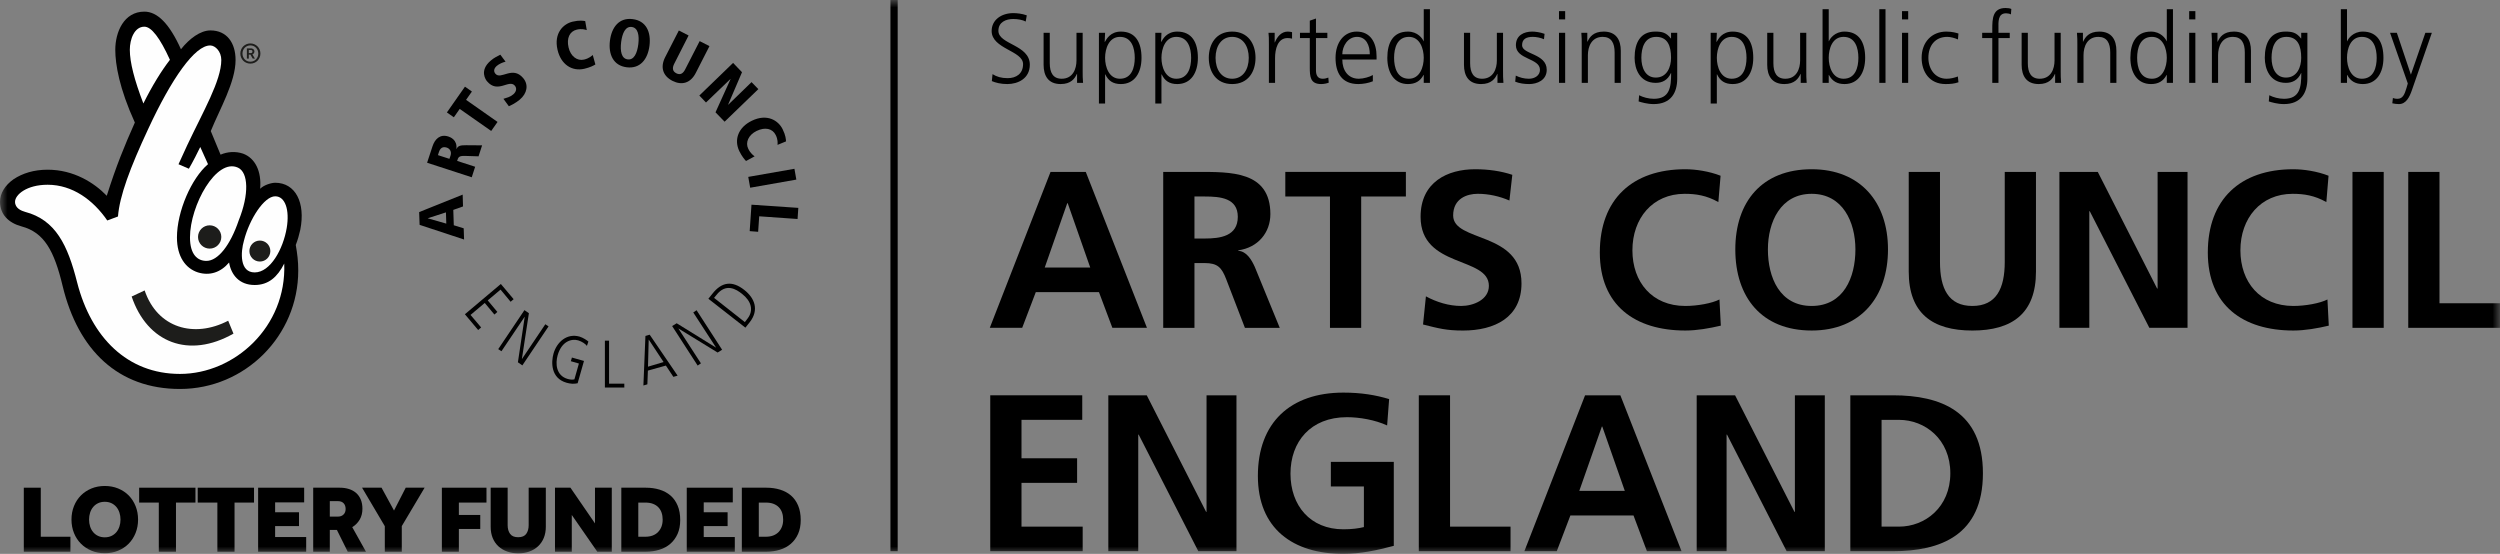<svg xmlns="http://www.w3.org/2000/svg" xmlns:xlink="http://www.w3.org/1999/xlink" width="167px" height="37px" viewBox="0 0 167 37"><rect x="0" y="0" width="167" height="37" fill="#808080" stroke="none"/><title>ACE</title><defs><polygon id="path-1" points="0 37 167 37 167 0 0 0"></polygon></defs><g id="Desktop" stroke="none" stroke-width="1" fill="none" fill-rule="evenodd"><g id="Homepage---Desktop" transform="translate(-477, -4237)"><g id="ACE" transform="translate(477, 4237)"><path d="M29.789,14.186 L29.812,14.938 L28.579,14.585 L28.577,14.578 L29.789,14.186 Z M30.93,13.79 L30.906,13 L28,14.167 L28.03,15.02 L31,16 L30.975,15.252 L30.313,15.047 L30.28,14.021 L30.93,13.79 Z" id="Fill-1" fill="#000000"></path><path d="M29.254,10.363 L29.323,10.148 C29.444,9.773 29.709,9.817 29.833,9.856 C30.048,9.924 30.182,10.124 30.096,10.394 L30.021,10.61 L29.254,10.363 Z M31.513,11.842 L31.74,11.139 L30.536,10.749 C30.617,10.493 30.649,10.4 31.093,10.416 L31.967,10.443 L32.204,9.709 L31.132,9.701 C30.739,9.698 30.593,9.744 30.496,9.95 L30.487,9.949 C30.56,9.335 30.074,9.16 29.95,9.119 C29.397,8.941 29.049,9.288 28.889,9.781 L28.53,10.871 L31.513,11.842 Z" id="Fill-2" fill="#000000"></path><polygon id="Fill-4" fill="#000000" points="32.812 8.748 33.236 8.145 31.133 6.67 31.523 6.114 31.059 5.789 29.853 7.511 30.317 7.835 30.709 7.275"></polygon><path d="M33.421,3.652 C33.177,3.782 33.006,3.858 32.788,4.043 C31.984,4.717 32.467,5.354 32.531,5.426 C33.247,6.286 34.003,5.264 34.394,5.726 C34.558,5.923 34.461,6.158 34.282,6.307 C34.071,6.486 33.857,6.527 33.629,6.601 L33.992,7.097 C34.121,7.041 34.433,6.897 34.723,6.653 C35.202,6.25 35.333,5.673 34.95,5.218 C34.236,4.365 33.461,5.363 33.092,4.925 C32.944,4.746 33.01,4.547 33.194,4.395 C33.345,4.267 33.582,4.164 33.771,4.12 L33.421,3.652 Z" id="Fill-6" fill="#000000"></path><path d="M39.092,1.409 C38.963,1.386 38.71,1.339 38.254,1.446 C37.633,1.59 36.983,2.209 37.243,3.328 C37.467,4.298 38.197,4.787 39.033,4.594 C39.422,4.504 39.659,4.375 39.771,4.307 L39.597,3.674 C39.535,3.722 39.36,3.901 39.01,3.981 C38.555,4.087 38.117,3.763 37.98,3.169 C37.835,2.553 38.053,2.09 38.531,1.979 C38.861,1.903 39.073,1.976 39.196,2.01 L39.092,1.409 Z" id="Fill-8" fill="#000000"></path><path d="M41.492,2.815 C41.568,2.22 41.774,1.75 42.196,1.801 C42.621,1.854 42.712,2.358 42.639,2.954 C42.564,3.553 42.353,4.021 41.932,3.967 C41.507,3.917 41.42,3.412 41.492,2.815 M40.743,2.722 C40.633,3.637 40.97,4.384 41.866,4.495 C42.761,4.605 43.273,3.963 43.386,3.048 C43.499,2.133 43.159,1.385 42.26,1.277 C41.365,1.163 40.857,1.807 40.743,2.722" id="Fill-10" fill="#000000"></path><path d="M44.434,3.818 C44.084,4.509 44.292,5.078 44.919,5.401 C45.55,5.719 46.132,5.555 46.483,4.862 L47.392,3.081 L46.737,2.746 L45.772,4.63 C45.632,4.912 45.441,5.03 45.179,4.896 C44.914,4.761 44.897,4.535 45.041,4.254 L45.998,2.37 L45.347,2.036 L44.434,3.818 Z" id="Fill-12" fill="#000000"></path><polygon id="Fill-14" fill="#000000" points="46.715 6.382 47.16 6.847 48.797 5.273 48.803 5.279 47.796 7.503 48.403 8.129 50.657 5.953 50.203 5.486 48.645 6.997 48.638 6.99 49.566 4.825 48.97 4.202"></polygon><path d="M52.506,9.444 C52.499,9.311 52.488,9.051 52.28,8.632 C52,8.058 51.251,7.564 50.217,8.069 C49.324,8.504 49.013,9.325 49.387,10.098 C49.563,10.456 49.742,10.66 49.834,10.755 L50.409,10.444 C50.349,10.395 50.14,10.263 49.983,9.937 C49.777,9.52 49.993,9.017 50.537,8.749 C51.107,8.471 51.605,8.583 51.821,9.024 C51.97,9.327 51.947,9.549 51.939,9.678 L52.506,9.444 Z" id="Fill-16" fill="#000000"></path><polygon id="Fill-18" fill="#000000" points="49.983 11.816 50.112 12.54 53.195 11.997 53.068 11.275"></polygon><polygon id="Fill-20" fill="#000000" points="50.199 13.673 50.079 15.44 50.644 15.484 50.715 14.449 53.277 14.629 53.328 13.886"></polygon><polygon id="Fill-22" fill="#000000" points="31.055 20.992 31.942 22.046 32.14 21.872 31.431 21.037 32.382 20.237 33.026 21.011 33.224 20.838 32.581 20.066 33.436 19.346 34.11 20.158 34.311 19.986 33.456 18.969"></polygon><polygon id="Fill-24" fill="#000000" points="33.281 23.322 33.497 23.463 35.043 21.165 35.05 21.17 34.596 24.201 34.893 24.408 36.644 21.802 36.428 21.66 34.87 23.976 34.863 23.97 35.33 20.923 35.033 20.716"></polygon><path d="M38.133,24.129 L38.671,24.284 L38.37,25.342 C38.213,25.375 38.085,25.356 37.93,25.317 C37.134,25.095 37.094,24.277 37.252,23.727 C37.526,22.778 38.197,22.61 38.627,22.738 C38.857,22.804 39.117,22.976 39.206,23.105 L39.305,22.817 C39.228,22.743 38.956,22.557 38.713,22.485 C37.869,22.245 37.197,22.847 36.975,23.617 C36.812,24.191 36.786,25.261 37.842,25.566 C38.091,25.637 38.334,25.66 38.586,25.601 L39.01,24.111 L38.204,23.884 L38.133,24.129 Z" id="Fill-26" fill="#000000"></path><polygon id="Fill-28" fill="#000000" points="40.407 25.887 41.705 25.887 41.704 25.631 40.685 25.631 40.685 22.755 40.407 22.755"></polygon><path d="M43.333,22.692 L43.341,22.691 L44.327,24.185 L43.286,24.494 L43.333,22.692 Z M42.979,25.751 L43.244,25.673 L43.279,24.756 L44.481,24.42 L44.981,25.174 L45.265,25.094 L43.399,22.357 L43.115,22.442 L42.979,25.751 Z" id="Fill-30" fill="#000000"></path><polygon id="Fill-32" fill="#000000" points="46.604 24.42 46.822 24.272 45.319 21.951 45.326 21.948 47.937 23.549 48.237 23.363 46.531 20.723 46.31 20.872 47.826 23.208 47.816 23.212 45.203 21.594 44.899 21.781"></polygon><path d="M47.7,19.898 L47.846,19.719 C48.489,18.883 49.182,19.32 49.57,19.632 C50.188,20.114 50.361,20.736 49.933,21.285 L49.756,21.517 L47.7,19.898 Z M49.791,21.888 L50.09,21.513 C50.709,20.711 50.432,19.926 49.714,19.364 C48.917,18.739 48.213,18.814 47.574,19.639 L47.319,19.957 L49.791,21.888 Z" id="Fill-34" fill="#000000"></path><path d="M70.176,11.484 L72.53,11.484 L76.617,21.899 L74.306,21.899 L73.41,19.514 L69.191,19.514 L68.282,21.899 L66.118,21.899 L70.176,11.484 Z M71.323,13.574 L71.292,13.574 L69.788,17.872 L72.828,17.872 L71.323,13.574 Z" id="Fill-36" fill="#000000"></path><path d="M77.703,11.484 L79.956,11.484 C82.192,11.484 84.861,11.409 84.861,14.306 C84.861,15.528 84.041,16.541 82.714,16.722 L82.714,16.75 C83.281,16.795 83.609,17.363 83.818,17.825 L85.488,21.901 L83.161,21.901 L81.909,18.647 C81.608,17.872 81.344,17.572 80.462,17.572 L79.79,17.572 L79.79,21.901 L77.703,21.901 L77.703,11.484 Z M79.79,15.933 L80.478,15.933 C81.506,15.933 82.685,15.782 82.685,14.484 C82.685,13.231 81.521,13.126 80.478,13.126 L79.79,13.126 L79.79,15.933 Z" id="Fill-38" fill="#000000"></path><polygon id="Fill-40" fill="#000000" points="88.842 13.126 85.859 13.126 85.859 11.483 93.913 11.483 93.913 13.126 90.927 13.126 90.927 21.901 88.842 21.901"></polygon><path d="M100.829,13.395 C100.173,13.111 99.442,12.946 98.713,12.946 C97.997,12.946 97.071,13.26 97.071,14.394 C97.071,16.2 101.636,15.438 101.636,18.929 C101.636,21.213 99.83,22.08 97.729,22.08 C96.595,22.08 96.088,21.932 95.059,21.676 L95.251,19.796 C95.97,20.185 96.789,20.438 97.609,20.438 C98.399,20.438 99.457,20.034 99.457,19.095 C99.457,17.11 94.895,17.93 94.895,14.483 C94.895,12.155 96.698,11.305 98.534,11.305 C99.427,11.305 100.262,11.425 101.023,11.678 L100.829,13.395 Z" id="Fill-42" fill="#000000"></path><path d="M114.951,21.753 C114.19,21.931 113.37,22.079 112.579,22.079 C109.21,22.079 106.868,20.393 106.868,16.869 C106.868,13.305 109.045,11.305 112.579,11.305 C113.265,11.305 114.175,11.44 114.935,11.739 L114.786,13.5 C113.996,13.051 113.281,12.947 112.535,12.947 C110.387,12.947 109.045,14.588 109.045,16.722 C109.045,18.841 110.356,20.438 112.579,20.438 C113.401,20.438 114.367,20.258 114.86,20.005 L114.951,21.753 Z" id="Fill-44" fill="#000000"></path><path d="M121.018,11.305 C124.283,11.305 126.118,13.514 126.118,16.662 C126.118,19.81 124.312,22.079 121.018,22.079 C117.679,22.079 115.919,19.855 115.919,16.662 C115.919,13.469 117.707,11.305 121.018,11.305 M121.018,20.438 C123.149,20.438 123.942,18.542 123.942,16.662 C123.942,14.826 123.09,12.947 121.018,12.947 C118.946,12.947 118.096,14.826 118.096,16.662 C118.096,18.542 118.886,20.438 121.018,20.438" id="Fill-46" fill="#000000"></path><path d="M127.503,11.484 L129.591,11.484 L129.591,17.499 C129.591,19.276 130.156,20.438 131.754,20.438 C133.348,20.438 133.917,19.276 133.917,17.499 L133.917,11.484 L136.003,11.484 L136.003,18.141 C136.003,20.93 134.422,22.08 131.754,22.08 C129.084,22.08 127.503,20.93 127.503,18.141 L127.503,11.484 Z" id="Fill-48" fill="#000000"></path><polygon id="Fill-50" fill="#000000" points="137.568 11.484 140.132 11.484 144.097 19.276 144.128 19.276 144.128 11.484 146.127 11.484 146.127 21.899 143.577 21.899 139.597 14.11 139.566 14.11 139.566 21.899 137.568 21.899"></polygon><path d="M155.563,21.753 C154.804,21.931 153.983,22.079 153.193,22.079 C149.823,22.079 147.482,20.393 147.482,16.869 C147.482,13.305 149.659,11.305 153.193,11.305 C153.879,11.305 154.788,11.44 155.547,11.739 L155.4,13.5 C154.608,13.051 153.895,12.947 153.15,12.947 C151.003,12.947 149.659,14.588 149.659,16.722 C149.659,18.841 150.97,20.438 153.193,20.438 C154.012,20.438 154.982,20.258 155.473,20.005 L155.563,21.753 Z" id="Fill-52" fill="#000000"></path><mask id="mask-2" fill="white"><use xlink:href="#path-1"></use></mask><g id="Clip-55"></g><polygon id="Fill-54" fill="#000000" mask="url(#mask-2)" points="157.145 21.9 159.232 21.9 159.232 11.484 157.145 11.484"></polygon><polygon id="Fill-56" fill="#000000" mask="url(#mask-2)" points="160.871 11.484 162.958 11.484 162.958 20.258 167 20.258 167 21.899 160.871 21.899"></polygon><polygon id="Fill-57" fill="#000000" mask="url(#mask-2)" points="66.149 26.406 72.294 26.406 72.294 28.045 68.236 28.045 68.236 30.613 71.95 30.613 71.95 32.255 68.236 32.255 68.236 35.179 72.323 35.179 72.323 36.821 66.149 36.821"></polygon><polygon id="Fill-58" fill="#000000" mask="url(#mask-2)" points="74.036 26.406 76.603 26.406 80.568 34.194 80.597 34.194 80.597 26.406 82.596 26.406 82.596 36.821 80.047 36.821 76.064 29.032 76.035 29.032 76.035 36.821 74.036 36.821"></polygon><path d="M92.66,28.42 C91.855,28.047 90.81,27.868 89.973,27.868 C87.544,27.868 86.204,29.509 86.204,31.643 C86.204,33.761 87.515,35.357 89.736,35.357 C90.305,35.357 90.751,35.298 91.108,35.209 L91.108,32.494 L88.901,32.494 L88.901,30.852 L93.105,30.852 L93.105,36.462 C92.003,36.76 90.854,37 89.736,37 C86.367,37 84.026,35.313 84.026,31.792 C84.026,28.226 86.204,26.226 89.736,26.226 C90.944,26.226 91.898,26.389 92.794,26.659 L92.66,28.42 Z" id="Fill-59" fill="#000000" mask="url(#mask-2)"></path><polygon id="Fill-60" fill="#000000" mask="url(#mask-2)" points="94.776 26.406 96.863 26.406 96.863 35.179 100.904 35.179 100.904 36.821 94.776 36.821"></polygon><path d="M105.883,26.406 L108.24,26.406 L112.327,36.822 L110.016,36.822 L109.119,34.435 L104.901,34.435 L103.992,36.822 L101.828,36.822 L105.883,26.406 Z M107.032,28.493 L107.004,28.493 L105.496,32.792 L108.538,32.792 L107.032,28.493 Z" id="Fill-61" fill="#000000" mask="url(#mask-2)"></path><polygon id="Fill-62" fill="#000000" mask="url(#mask-2)" points="113.339 26.406 115.903 26.406 119.87 34.194 119.899 34.194 119.899 26.406 121.897 26.406 121.897 36.821 119.348 36.821 115.365 29.032 115.336 29.032 115.336 36.821 113.339 36.821"></polygon><path d="M123.602,26.406 L126.45,26.406 C129.639,26.406 132.459,27.481 132.459,31.614 C132.459,35.744 129.639,36.821 126.45,36.821 L123.602,36.821 L123.602,26.406 Z M125.689,35.179 L126.852,35.179 C128.595,35.179 130.282,33.882 130.282,31.614 C130.282,29.344 128.595,28.046 126.852,28.046 L125.689,28.046 L125.689,35.179 Z" id="Fill-63" fill="#000000" mask="url(#mask-2)"></path><path d="M66.255,5.417 C66.497,5.522 66.844,5.615 67.291,5.615 C68,5.615 68.792,5.247 68.792,4.322 C68.792,2.983 66.693,2.976 66.693,2.057 C66.693,1.466 67.212,1.269 67.684,1.269 C67.992,1.269 68.315,1.328 68.517,1.439 L68.589,1.026 C68.275,0.909 67.914,0.876 67.691,0.876 C66.884,0.876 66.242,1.335 66.242,2.07 C66.242,3.271 68.341,3.383 68.341,4.282 C68.341,4.932 67.875,5.221 67.31,5.221 C66.884,5.221 66.569,5.123 66.301,4.952 L66.255,5.417 Z M72.322,2.189 L71.909,2.189 L71.909,4.039 C71.909,4.598 71.673,5.26 70.918,5.26 C70.347,5.26 70.124,4.854 70.124,4.223 L70.124,2.189 L69.712,2.189 L69.712,4.328 C69.712,5.063 70.025,5.615 70.852,5.615 C71.548,5.615 71.798,5.241 71.935,4.939 L71.948,4.939 L71.948,5.535 L72.348,5.535 C72.322,5.266 72.322,5.004 72.322,4.748 L72.322,2.189 Z M73.408,6.914 L73.82,6.914 L73.82,4.965 L73.833,4.965 C74.037,5.397 74.352,5.615 74.876,5.615 C75.796,5.615 76.253,4.854 76.253,3.862 C76.253,2.845 75.861,2.11 74.876,2.11 C74.168,2.11 73.912,2.615 73.807,2.798 L73.793,2.798 L73.82,2.189 L73.408,2.189 L73.408,6.914 Z M75.802,3.862 C75.802,4.512 75.598,5.26 74.811,5.26 C74.076,5.26 73.82,4.472 73.82,3.862 C73.82,3.252 74.076,2.463 74.811,2.463 C75.598,2.463 75.802,3.212 75.802,3.862 L75.802,3.862 Z M77.174,6.914 L77.585,6.914 L77.585,4.965 L77.599,4.965 C77.802,5.397 78.117,5.615 78.642,5.615 C79.561,5.615 80.019,4.854 80.019,3.862 C80.019,2.845 79.626,2.11 78.642,2.11 C77.934,2.11 77.677,2.615 77.573,2.798 L77.56,2.798 L77.585,2.189 L77.174,2.189 L77.174,6.914 Z M79.568,3.862 C79.568,4.512 79.364,5.26 78.577,5.26 C77.842,5.26 77.585,4.472 77.585,3.862 C77.585,3.252 77.842,2.463 78.577,2.463 C79.364,2.463 79.568,3.212 79.568,3.862 L79.568,3.862 Z M80.747,3.862 C80.747,4.775 81.225,5.615 82.308,5.615 C83.39,5.615 83.869,4.775 83.869,3.862 C83.869,2.949 83.39,2.11 82.308,2.11 C81.225,2.11 80.747,2.949 80.747,3.862 L80.747,3.862 Z M81.199,3.862 C81.199,3.088 81.587,2.463 82.308,2.463 C83.03,2.463 83.417,3.088 83.417,3.862 C83.417,4.637 83.03,5.26 82.308,5.26 C81.587,5.26 81.199,4.637 81.199,3.862 L81.199,3.862 Z M84.762,5.535 L85.174,5.535 L85.174,3.882 C85.174,3.278 85.351,2.542 86.007,2.542 C86.112,2.542 86.223,2.555 86.309,2.582 L86.309,2.149 C86.236,2.129 86.119,2.11 86.02,2.11 C85.593,2.11 85.312,2.458 85.161,2.831 L85.148,2.831 L85.148,2.189 L84.735,2.189 C84.762,2.431 84.762,2.568 84.762,2.936 L84.762,5.535 Z M88.667,2.189 L87.907,2.189 L87.907,1.237 L87.494,1.381 L87.494,2.189 L86.838,2.189 L86.838,2.542 L87.494,2.542 L87.494,4.499 C87.494,5.109 87.52,5.615 88.254,5.615 C88.458,5.615 88.66,5.562 88.759,5.522 L88.733,5.182 C88.615,5.227 88.51,5.26 88.352,5.26 C88.018,5.26 87.907,5.011 87.907,4.709 L87.907,2.542 L88.667,2.542 L88.667,2.189 Z M91.706,5.011 C91.51,5.136 91.07,5.26 90.768,5.26 C90.046,5.26 89.666,4.689 89.666,3.979 L91.955,3.979 L91.955,3.77 C91.955,2.871 91.568,2.11 90.623,2.11 C89.777,2.11 89.214,2.838 89.214,3.862 C89.214,4.866 89.626,5.615 90.735,5.615 C91.044,5.615 91.417,5.549 91.706,5.43 L91.706,5.011 Z M89.666,3.626 C89.666,3.075 90.04,2.463 90.65,2.463 C91.266,2.463 91.503,3.042 91.503,3.626 L89.666,3.626 Z M95.519,0.613 L95.106,0.613 L95.106,2.753 L95.093,2.753 C95.035,2.588 94.707,2.11 94.05,2.11 C93.066,2.11 92.673,2.845 92.673,3.862 C92.673,4.854 93.131,5.615 94.05,5.615 C94.529,5.615 94.87,5.43 95.093,5.005 L95.106,5.005 L95.106,5.535 L95.519,5.535 L95.519,0.613 Z M93.125,3.862 C93.125,3.212 93.328,2.463 94.116,2.463 C94.851,2.463 95.106,3.252 95.106,3.862 C95.106,4.472 94.851,5.26 94.116,5.26 C93.328,5.26 93.125,4.512 93.125,3.862 L93.125,3.862 Z M100.403,2.189 L99.99,2.189 L99.99,4.039 C99.99,4.598 99.754,5.26 99,5.26 C98.429,5.26 98.205,4.854 98.205,4.223 L98.205,2.189 L97.793,2.189 L97.793,4.328 C97.793,5.063 98.107,5.615 98.934,5.615 C99.629,5.615 99.879,5.241 100.017,4.939 L100.03,4.939 L100.03,5.535 L100.429,5.535 C100.403,5.266 100.403,5.004 100.403,4.748 L100.403,2.189 Z M101.216,5.457 C101.511,5.575 101.832,5.615 102.154,5.615 C102.659,5.615 103.321,5.372 103.321,4.663 C103.321,3.567 101.675,3.645 101.675,3.022 C101.675,2.595 101.97,2.463 102.397,2.463 C102.627,2.463 102.922,2.523 103.137,2.621 L103.177,2.261 C102.883,2.149 102.528,2.11 102.351,2.11 C101.8,2.11 101.262,2.359 101.262,3.022 C101.262,3.993 102.869,3.869 102.869,4.663 C102.869,5.043 102.521,5.26 102.128,5.26 C101.806,5.26 101.504,5.176 101.255,5.05 L101.216,5.457 Z M104.141,5.535 L104.553,5.535 L104.553,2.189 L104.141,2.189 L104.141,5.535 Z M104.141,1.296 L104.553,1.296 L104.553,0.745 L104.141,0.745 L104.141,1.296 Z M105.659,5.535 L106.071,5.535 L106.071,3.684 C106.071,3.127 106.308,2.463 107.063,2.463 C107.633,2.463 107.857,2.87 107.857,3.5 L107.857,5.535 L108.269,5.535 L108.269,3.396 C108.269,2.66 107.954,2.11 107.128,2.11 C106.432,2.11 106.183,2.483 106.045,2.785 L106.032,2.785 L106.032,2.189 L105.633,2.189 C105.659,2.458 105.659,2.721 105.659,2.976 L105.659,5.535 Z M109.643,3.862 C109.643,3.212 109.847,2.463 110.634,2.463 C111.389,2.463 111.626,3.055 111.626,3.862 C111.626,4.472 111.357,5.182 110.608,5.182 C109.906,5.182 109.643,4.519 109.643,3.862 L109.643,3.862 Z M112.038,2.189 L111.626,2.189 L111.626,2.569 L111.613,2.569 C111.304,2.169 111.015,2.11 110.569,2.11 C109.585,2.11 109.191,2.845 109.191,3.862 C109.191,4.604 109.532,5.535 110.602,5.535 C111.028,5.535 111.396,5.365 111.619,4.88 L111.632,4.88 C111.632,5.824 111.54,6.6 110.477,6.6 C110.117,6.6 109.749,6.495 109.493,6.362 L109.46,6.776 C109.631,6.829 110.031,6.953 110.47,6.953 C111.619,6.953 112.038,6.192 112.038,5.26 L112.038,2.189 Z M114.273,6.914 L114.685,6.914 L114.685,4.965 L114.698,4.965 C114.902,5.397 115.217,5.615 115.742,5.615 C116.66,5.615 117.118,4.854 117.118,3.862 C117.118,2.845 116.726,2.11 115.742,2.11 C115.033,2.11 114.777,2.615 114.672,2.798 L114.658,2.798 L114.685,2.189 L114.273,2.189 L114.273,6.914 Z M116.667,3.862 C116.667,4.512 116.463,5.26 115.676,5.26 C114.941,5.26 114.685,4.472 114.685,3.862 C114.685,3.252 114.941,2.463 115.676,2.463 C116.463,2.463 116.667,3.212 116.667,3.862 L116.667,3.862 Z M120.66,2.189 L120.248,2.189 L120.248,4.039 C120.248,4.598 120.012,5.26 119.257,5.26 C118.686,5.26 118.463,4.854 118.463,4.223 L118.463,2.189 L118.05,2.189 L118.05,4.328 C118.05,5.063 118.365,5.615 119.191,5.615 C119.887,5.615 120.136,5.241 120.275,4.939 L120.287,4.939 L120.287,5.535 L120.687,5.535 C120.66,5.266 120.66,5.004 120.66,4.748 L120.66,2.189 Z M121.747,5.535 L122.159,5.535 L122.159,5.005 L122.172,5.005 C122.396,5.43 122.737,5.615 123.215,5.615 C124.134,5.615 124.593,4.854 124.593,3.862 C124.593,2.845 124.2,2.11 123.215,2.11 C122.559,2.11 122.232,2.588 122.172,2.753 L122.159,2.753 L122.159,0.613 L121.747,0.613 L121.747,5.535 Z M124.14,3.862 C124.14,4.512 123.937,5.26 123.15,5.26 C122.415,5.26 122.159,4.472 122.159,3.862 C122.159,3.252 122.396,2.463 123.15,2.463 C123.937,2.463 124.14,3.212 124.14,3.862 L124.14,3.862 Z M125.538,5.535 L125.952,5.535 L125.952,0.613 L125.538,0.613 L125.538,5.535 Z M127.055,5.535 L127.467,5.535 L127.467,2.189 L127.055,2.189 L127.055,5.535 Z M127.054,1.296 L127.467,1.296 L127.467,0.745 L127.054,0.745 L127.054,1.296 Z M130.825,2.24 C130.706,2.202 130.418,2.11 130.016,2.11 C129.027,2.11 128.365,2.831 128.365,3.862 C128.365,4.795 128.888,5.615 129.965,5.615 C130.279,5.615 130.542,5.594 130.825,5.496 L130.785,5.109 C130.535,5.201 130.292,5.26 130.03,5.26 C129.276,5.26 128.816,4.623 128.816,3.862 C128.816,3.048 129.269,2.463 130.075,2.463 C130.299,2.463 130.568,2.536 130.791,2.635 L130.825,2.24 Z M133.084,5.535 L133.497,5.535 L133.497,2.542 L134.251,2.542 L134.251,2.189 L133.497,2.189 L133.497,1.899 C133.497,1.499 133.438,0.888 134.003,0.888 C134.121,0.888 134.245,0.915 134.33,0.961 L134.356,0.6 C134.277,0.554 134.101,0.535 133.97,0.535 C133.111,0.535 133.084,1.243 133.084,1.945 L133.084,2.189 L132.409,2.189 L132.409,2.542 L133.084,2.542 L133.084,5.535 Z M137.655,2.189 L137.243,2.189 L137.243,4.039 C137.243,4.598 137.008,5.26 136.252,5.26 C135.681,5.26 135.459,4.854 135.459,4.223 L135.459,2.189 L135.045,2.189 L135.045,4.328 C135.045,5.063 135.361,5.615 136.186,5.615 C136.882,5.615 137.132,5.241 137.269,4.939 L137.282,4.939 L137.282,5.535 L137.682,5.535 C137.655,5.266 137.655,5.004 137.655,4.748 L137.655,2.189 Z M138.767,5.535 L139.179,5.535 L139.179,3.684 C139.179,3.127 139.415,2.463 140.17,2.463 C140.741,2.463 140.964,2.87 140.964,3.5 L140.964,5.535 L141.376,5.535 L141.376,3.396 C141.376,2.66 141.062,2.11 140.236,2.11 C139.54,2.11 139.291,2.483 139.153,2.785 L139.14,2.785 L139.14,2.189 L138.74,2.189 C138.767,2.458 138.767,2.721 138.767,2.976 L138.767,5.535 Z M145.154,0.613 L144.742,0.613 L144.742,2.753 L144.73,2.753 C144.67,2.588 144.342,2.11 143.685,2.11 C142.701,2.11 142.309,2.845 142.309,3.862 C142.309,4.854 142.767,5.615 143.685,5.615 C144.165,5.615 144.506,5.43 144.73,5.005 L144.742,5.005 L144.742,5.535 L145.154,5.535 L145.154,0.613 Z M142.761,3.862 C142.761,3.212 142.964,2.463 143.751,2.463 C144.486,2.463 144.742,3.252 144.742,3.862 C144.742,4.472 144.486,5.26 143.751,5.26 C142.964,5.26 142.761,4.512 142.761,3.862 L142.761,3.862 Z M146.238,5.535 L146.65,5.535 L146.65,2.189 L146.238,2.189 L146.238,5.535 Z M146.237,1.296 L146.65,1.296 L146.65,0.745 L146.237,0.745 L146.237,1.296 Z M147.755,5.535 L148.168,5.535 L148.168,3.684 C148.168,3.127 148.403,2.463 149.159,2.463 C149.729,2.463 149.953,2.87 149.953,3.5 L149.953,5.535 L150.364,5.535 L150.364,3.396 C150.364,2.66 150.051,2.11 149.224,2.11 C148.528,2.11 148.28,2.483 148.142,2.785 L148.128,2.785 L148.128,2.189 L147.729,2.189 C147.755,2.458 147.755,2.721 147.755,2.976 L147.755,5.535 Z M151.74,3.862 C151.74,3.212 151.944,2.463 152.731,2.463 C153.485,2.463 153.721,3.055 153.721,3.862 C153.721,4.472 153.452,5.182 152.704,5.182 C152.002,5.182 151.74,4.519 151.74,3.862 L151.74,3.862 Z M154.133,2.189 L153.721,2.189 L153.721,2.569 L153.708,2.569 C153.399,2.169 153.111,2.11 152.664,2.11 C151.682,2.11 151.288,2.845 151.288,3.862 C151.288,4.604 151.629,5.535 152.697,5.535 C153.123,5.535 153.491,5.365 153.714,4.88 L153.727,4.88 C153.727,5.824 153.635,6.6 152.573,6.6 C152.211,6.6 151.846,6.495 151.589,6.362 L151.556,6.776 C151.727,6.829 152.128,6.953 152.567,6.953 C153.714,6.953 154.133,6.192 154.133,5.26 L154.133,2.189 Z M156.368,5.535 L156.78,5.535 L156.78,5.005 L156.794,5.005 C157.017,5.43 157.358,5.615 157.837,5.615 C158.756,5.615 159.214,4.854 159.214,3.862 C159.214,2.845 158.82,2.11 157.837,2.11 C157.181,2.11 156.852,2.588 156.794,2.753 L156.78,2.753 L156.78,0.613 L156.368,0.613 L156.368,5.535 Z M158.763,3.862 C158.763,4.512 158.56,5.26 157.771,5.26 C157.036,5.26 156.78,4.472 156.78,3.862 C156.78,3.252 157.017,2.463 157.771,2.463 C158.56,2.463 158.763,3.212 158.763,3.862 L158.763,3.862 Z M160.109,2.189 L159.655,2.189 L160.841,5.576 L160.756,5.871 C160.625,6.304 160.508,6.6 160.152,6.6 C160.002,6.6 159.923,6.573 159.846,6.547 L159.806,6.9 C159.943,6.933 160.101,6.953 160.252,6.953 C160.717,6.953 160.953,6.495 161.111,6.035 L162.448,2.189 L162.015,2.189 L161.051,4.978 L161.045,4.978 L160.109,2.189 Z" id="Fill-64" fill="#000000" mask="url(#mask-2)"></path><polygon id="Fill-65" fill="#000000" mask="url(#mask-2)" points="59.482 36.821 59.965 36.821 59.965 0.001 59.482 0.001"></polygon><polygon id="Fill-66" fill="#000000" mask="url(#mask-2)" points="1.59 32.578 2.724 32.578 2.724 35.854 4.704 35.854 4.704 36.855 1.59 36.855"></polygon><path d="M6.999,35.893 C7.166,35.893 7.314,35.862 7.445,35.8 C7.575,35.738 7.685,35.654 7.775,35.547 C7.864,35.44 7.932,35.314 7.979,35.169 C8.027,35.023 8.05,34.869 8.05,34.707 C8.05,34.544 8.027,34.391 7.979,34.245 C7.932,34.1 7.864,33.974 7.775,33.867 C7.685,33.76 7.575,33.675 7.445,33.613 C7.314,33.551 7.166,33.52 6.999,33.52 C6.833,33.52 6.684,33.551 6.554,33.613 C6.423,33.675 6.313,33.76 6.224,33.867 C6.134,33.974 6.066,34.1 6.019,34.245 C5.972,34.391 5.949,34.544 5.949,34.707 C5.949,34.869 5.972,35.023 6.019,35.169 C6.066,35.314 6.134,35.44 6.224,35.547 C6.313,35.654 6.423,35.738 6.554,35.8 C6.684,35.862 6.833,35.893 6.999,35.893 M6.999,36.957 C6.679,36.957 6.383,36.9 6.112,36.787 C5.84,36.674 5.606,36.518 5.407,36.319 C5.208,36.12 5.053,35.883 4.942,35.607 C4.831,35.332 4.775,35.032 4.775,34.707 C4.775,34.382 4.831,34.082 4.942,33.806 C5.053,33.53 5.208,33.293 5.407,33.094 C5.606,32.896 5.84,32.741 6.112,32.629 C6.383,32.518 6.679,32.463 6.999,32.463 C7.319,32.463 7.616,32.518 7.89,32.629 C8.163,32.741 8.398,32.896 8.595,33.094 C8.791,33.293 8.945,33.53 9.056,33.806 C9.167,34.082 9.223,34.382 9.223,34.707 C9.223,35.032 9.167,35.332 9.056,35.607 C8.945,35.883 8.791,36.12 8.595,36.319 C8.398,36.518 8.163,36.674 7.89,36.787 C7.616,36.9 7.319,36.957 6.999,36.957" id="Fill-67" fill="#000000" mask="url(#mask-2)"></path><polygon id="Fill-68" fill="#000000" mask="url(#mask-2)" points="10.608 33.572 9.295 33.572 9.295 32.578 13.056 32.578 13.056 33.572 11.755 33.572 11.755 36.855 10.608 36.855"></polygon><polygon id="Fill-69" fill="#000000" mask="url(#mask-2)" points="14.521 33.572 13.207 33.572 13.207 32.578 16.968 32.578 16.968 33.572 15.667 33.572 15.667 36.855 14.521 36.855"></polygon><polygon id="Fill-70" fill="#000000" mask="url(#mask-2)" points="17.243 32.578 20.318 32.578 20.318 33.559 18.378 33.559 18.378 34.219 19.973 34.219 19.973 35.143 18.378 35.143 18.378 35.874 20.453 35.874 20.453 36.855 17.243 36.855"></polygon><path d="M22.582,34.508 C22.731,34.508 22.853,34.462 22.947,34.37 C23.041,34.278 23.088,34.155 23.088,34.001 C23.088,33.839 23.043,33.711 22.953,33.616 C22.864,33.523 22.738,33.476 22.575,33.476 L22.031,33.476 L22.031,34.508 L22.582,34.508 Z M20.922,32.578 L22.691,32.578 C22.922,32.578 23.129,32.608 23.315,32.668 C23.501,32.727 23.66,32.817 23.793,32.934 C23.926,33.052 24.028,33.198 24.101,33.373 C24.173,33.549 24.21,33.751 24.21,33.982 C24.21,34.264 24.148,34.509 24.024,34.717 C23.9,34.924 23.735,35.09 23.53,35.214 L24.447,36.855 L23.229,36.855 L22.505,35.399 L22.031,35.399 L22.031,36.855 L20.922,36.855 L20.922,32.578 Z" id="Fill-71" fill="#000000" mask="url(#mask-2)"></path><polygon id="Fill-72" fill="#000000" mask="url(#mask-2)" points="25.705 35.149 24.186 32.578 25.487 32.578 26.32 34.104 27.102 32.578 28.364 32.578 26.839 35.143 26.839 36.855 25.705 36.855"></polygon><polygon id="Fill-73" fill="#000000" mask="url(#mask-2)" points="29.517 32.578 32.497 32.578 32.497 33.572 30.652 33.572 30.652 34.399 32.081 34.399 32.081 35.335 30.652 35.335 30.652 36.855 29.517 36.855"></polygon><path d="M32.777,32.578 L33.911,32.578 L33.911,35.085 C33.911,35.32 33.966,35.513 34.075,35.662 C34.183,35.812 34.364,35.887 34.616,35.887 C34.868,35.887 35.047,35.81 35.154,35.659 C35.261,35.507 35.315,35.316 35.315,35.085 L35.315,32.578 L36.461,32.578 L36.461,35.188 C36.461,35.461 36.417,35.708 36.327,35.928 C36.237,36.148 36.11,36.335 35.945,36.489 C35.781,36.643 35.587,36.761 35.362,36.842 C35.138,36.923 34.892,36.964 34.622,36.964 C34.353,36.964 34.106,36.923 33.879,36.842 C33.653,36.761 33.458,36.644 33.293,36.493 C33.128,36.341 33.001,36.155 32.911,35.935 C32.822,35.714 32.777,35.465 32.777,35.188 L32.777,32.578 Z" id="Fill-74" fill="#000000" mask="url(#mask-2)"></path><polygon id="Fill-75" fill="#000000" mask="url(#mask-2)" points="37.073 32.578 38.105 32.578 39.745 34.963 39.745 32.578 40.867 32.578 40.867 36.855 39.899 36.855 38.195 34.399 38.195 36.855 37.073 36.855"></polygon><path d="M43.099,35.854 C43.471,35.854 43.759,35.748 43.961,35.537 C44.164,35.325 44.266,35.051 44.266,34.713 C44.266,34.542 44.242,34.387 44.195,34.248 C44.148,34.109 44.076,33.99 43.98,33.889 C43.885,33.789 43.764,33.711 43.619,33.655 C43.473,33.599 43.3,33.572 43.099,33.572 L42.638,33.572 L42.638,35.854 L43.099,35.854 Z M41.504,32.578 L43.145,32.578 C43.473,32.578 43.777,32.621 44.058,32.707 C44.337,32.792 44.579,32.922 44.785,33.097 C44.989,33.273 45.15,33.497 45.265,33.771 C45.381,34.044 45.438,34.367 45.438,34.739 C45.438,35.094 45.379,35.402 45.262,35.665 C45.144,35.928 44.984,36.148 44.778,36.326 C44.574,36.503 44.33,36.636 44.048,36.723 C43.766,36.811 43.462,36.855 43.138,36.855 L41.504,36.855 L41.504,32.578 Z" id="Fill-76" fill="#000000" mask="url(#mask-2)"></path><polygon id="Fill-77" fill="#000000" mask="url(#mask-2)" points="45.875 32.578 48.95 32.578 48.95 33.559 47.009 33.559 47.009 34.219 48.604 34.219 48.604 35.143 47.009 35.143 47.009 35.874 49.085 35.874 49.085 36.855 45.875 36.855"></polygon><path d="M51.149,35.854 C51.521,35.854 51.808,35.748 52.011,35.537 C52.214,35.325 52.315,35.051 52.315,34.713 C52.315,34.542 52.292,34.387 52.245,34.248 C52.198,34.109 52.126,33.99 52.03,33.889 C51.934,33.789 51.814,33.711 51.668,33.655 C51.523,33.599 51.35,33.572 51.149,33.572 L50.688,33.572 L50.688,35.854 L51.149,35.854 Z M49.554,32.578 L51.194,32.578 C51.523,32.578 51.827,32.621 52.107,32.707 C52.387,32.792 52.629,32.922 52.834,33.097 C53.039,33.273 53.2,33.497 53.315,33.771 C53.43,34.044 53.488,34.367 53.488,34.739 C53.488,35.094 53.429,35.402 53.312,35.665 C53.194,35.928 53.033,36.148 52.828,36.326 C52.623,36.503 52.379,36.636 52.098,36.723 C51.816,36.811 51.512,36.855 51.188,36.855 L49.554,36.855 L49.554,32.578 Z" id="Fill-78" fill="#000000" mask="url(#mask-2)"></path><path d="M18.384,12.208 C18.149,12.208 17.647,12.341 17.378,12.61 C17.479,11.436 17.044,10.566 16.24,10.264 C15.738,10.095 15.201,10.129 14.733,10.331 L14.08,8.756 C14.681,7.28 15.736,5.484 15.736,4.009 C15.736,2.871 15.162,2.032 14.056,2.032 C13.386,2.032 12.648,2.581 12.088,3.291 C11.318,1.582 10.513,0.777 9.644,0.777 C8.271,0.777 7.701,2.152 7.701,3.325 C7.701,4.297 7.969,5.906 9.008,8.186 C8.305,9.762 7.768,11.067 7.132,13.078 C6.296,12.208 4.922,11.336 3.181,11.336 C2.277,11.336 1.507,11.571 0.904,11.975 C0.335,12.376 0,12.911 0,13.482 C0,14.319 0.57,14.89 1.44,15.124 C2.947,15.526 3.617,16.733 4.186,19.112 C5.224,23.403 7.902,25.983 12.021,25.983 C16.374,25.983 19.923,22.431 19.923,18.073 C19.923,17.438 19.857,16.934 19.757,16.364 C19.89,16.029 19.99,15.66 20.057,15.359 C20.425,13.515 19.722,12.208 18.384,12.208" id="Fill-79" fill="#000000" mask="url(#mask-2)"></path><path d="M15.897,11.199 C16.596,11.522 16.65,12.979 15.947,14.721 C15.378,16.398 14.558,17.423 13.795,17.428 C13.193,17.432 12.691,17.002 12.691,15.862 C12.691,13.716 14.451,10.531 15.897,11.199" id="Fill-80" fill="#FEFEFE" mask="url(#mask-2)"></path><path d="M8.672,3.325 C8.672,2.622 8.973,1.783 9.644,1.783 C10.112,1.783 10.681,2.521 11.351,3.995 C10.782,4.733 10.179,5.705 9.577,6.912 C8.973,5.336 8.672,4.163 8.672,3.325" id="Fill-81" fill="#FEFEFE" mask="url(#mask-2)"></path><path d="M12.021,24.978 C8.506,24.978 6.094,22.532 5.156,18.878 C4.521,16.364 3.716,14.689 1.674,14.152 C1.439,14.085 1.004,13.918 1.004,13.482 C1.004,13.011 1.775,12.341 3.181,12.341 C4.849,12.341 6.229,13.366 7.166,14.728 L7.881,14.461 C7.988,13.087 8.687,11.21 9.912,8.588 C11.452,5.27 13.018,3.008 14.056,3.037 C14.387,3.046 14.783,3.44 14.783,4.009 C14.783,5.384 13.571,7.443 12.514,9.685 C12.406,9.91 11.924,10.972 11.924,10.972 L12.617,11.271 C12.844,10.89 13.313,9.972 13.377,9.818 L13.895,10.967 C12.791,11.907 11.82,14.118 11.82,15.862 C11.82,17.135 12.389,17.93 13.226,18.198 C13.996,18.434 14.733,18.208 15.303,17.536 C15.437,18.343 15.972,19.038 17.011,19.038 C17.929,19.038 18.531,18.511 18.987,17.605 C19.153,21.828 15.67,24.978 12.021,24.978" id="Fill-82" fill="#FEFEFE" mask="url(#mask-2)"></path><path d="M19.153,15.224 C18.918,16.632 18.064,18.198 17.011,18.198 C16.006,18.198 16.065,16.867 16.299,16.062 C16.668,14.621 17.647,13.113 18.384,13.113 C19.053,13.113 19.354,14.018 19.153,15.224" id="Fill-83" fill="#FEFEFE" mask="url(#mask-2)"></path><path d="M15.596,22.286 C12.614,23.98 9.841,22.898 8.794,19.808 L9.662,19.401 C10.514,21.919 12.97,22.608 15.243,21.424 L15.596,22.286 Z" id="Fill-84" fill="#1D1D1B" mask="url(#mask-2)"></path><path d="M14.784,15.829 C14.784,16.26 14.436,16.607 14.006,16.607 C13.577,16.607 13.228,16.26 13.228,15.829 C13.228,15.4 13.577,15.051 14.006,15.051 C14.436,15.051 14.784,15.4 14.784,15.829" id="Fill-85" fill="#1D1D1B" mask="url(#mask-2)"></path><path d="M18.059,16.771 C18.059,17.158 17.746,17.471 17.359,17.471 C16.973,17.471 16.659,17.158 16.659,16.771 C16.659,16.384 16.973,16.07 17.359,16.07 C17.746,16.07 18.059,16.384 18.059,16.771" id="Fill-86" fill="#1D1D1B" mask="url(#mask-2)"></path><path d="M16.749,3.547 C16.788,3.547 16.817,3.537 16.835,3.518 C16.854,3.498 16.862,3.472 16.862,3.44 C16.862,3.407 16.853,3.381 16.833,3.365 C16.814,3.348 16.783,3.339 16.741,3.339 L16.621,3.339 L16.621,3.547 L16.749,3.547 Z M16.491,3.231 L16.754,3.231 C16.796,3.231 16.833,3.238 16.863,3.25 C16.893,3.262 16.918,3.278 16.939,3.297 C16.958,3.316 16.973,3.338 16.982,3.362 C16.991,3.386 16.996,3.41 16.996,3.432 C16.996,3.476 16.985,3.516 16.963,3.551 C16.941,3.587 16.907,3.613 16.862,3.631 L17.029,3.914 L16.882,3.914 L16.729,3.649 L16.621,3.649 L16.621,3.914 L16.491,3.914 L16.491,3.231 Z M16.725,4.121 C16.801,4.121 16.871,4.107 16.936,4.079 C17,4.052 17.056,4.013 17.102,3.964 C17.15,3.916 17.186,3.858 17.213,3.791 C17.239,3.725 17.253,3.654 17.253,3.577 C17.253,3.502 17.239,3.43 17.213,3.364 C17.186,3.297 17.15,3.24 17.102,3.191 C17.056,3.142 17,3.104 16.936,3.075 C16.871,3.046 16.802,3.032 16.727,3.032 C16.651,3.032 16.581,3.046 16.516,3.075 C16.452,3.104 16.396,3.142 16.348,3.191 C16.3,3.24 16.264,3.297 16.237,3.364 C16.211,3.43 16.198,3.502 16.198,3.577 C16.198,3.654 16.211,3.725 16.237,3.791 C16.264,3.858 16.3,3.916 16.347,3.964 C16.394,4.013 16.45,4.052 16.514,4.079 C16.579,4.107 16.649,4.121 16.725,4.121 L16.725,4.121 Z M16.725,4.25 C16.631,4.25 16.543,4.233 16.461,4.198 C16.379,4.164 16.309,4.116 16.248,4.055 C16.189,3.993 16.141,3.921 16.107,3.839 C16.072,3.758 16.054,3.67 16.054,3.576 C16.054,3.481 16.072,3.394 16.107,3.312 C16.141,3.229 16.189,3.158 16.248,3.098 C16.309,3.038 16.379,2.989 16.461,2.954 C16.543,2.919 16.632,2.901 16.727,2.901 C16.821,2.901 16.909,2.919 16.99,2.954 C17.071,2.989 17.142,3.038 17.202,3.098 C17.261,3.158 17.308,3.229 17.344,3.312 C17.378,3.394 17.396,3.481 17.396,3.576 C17.396,3.67 17.378,3.758 17.344,3.839 C17.308,3.921 17.261,3.993 17.202,4.055 C17.142,4.116 17.071,4.164 16.989,4.198 C16.907,4.233 16.819,4.25 16.725,4.25 L16.725,4.25 Z" id="Fill-87" fill="#1D1D1B" mask="url(#mask-2)"></path></g></g></g></svg>